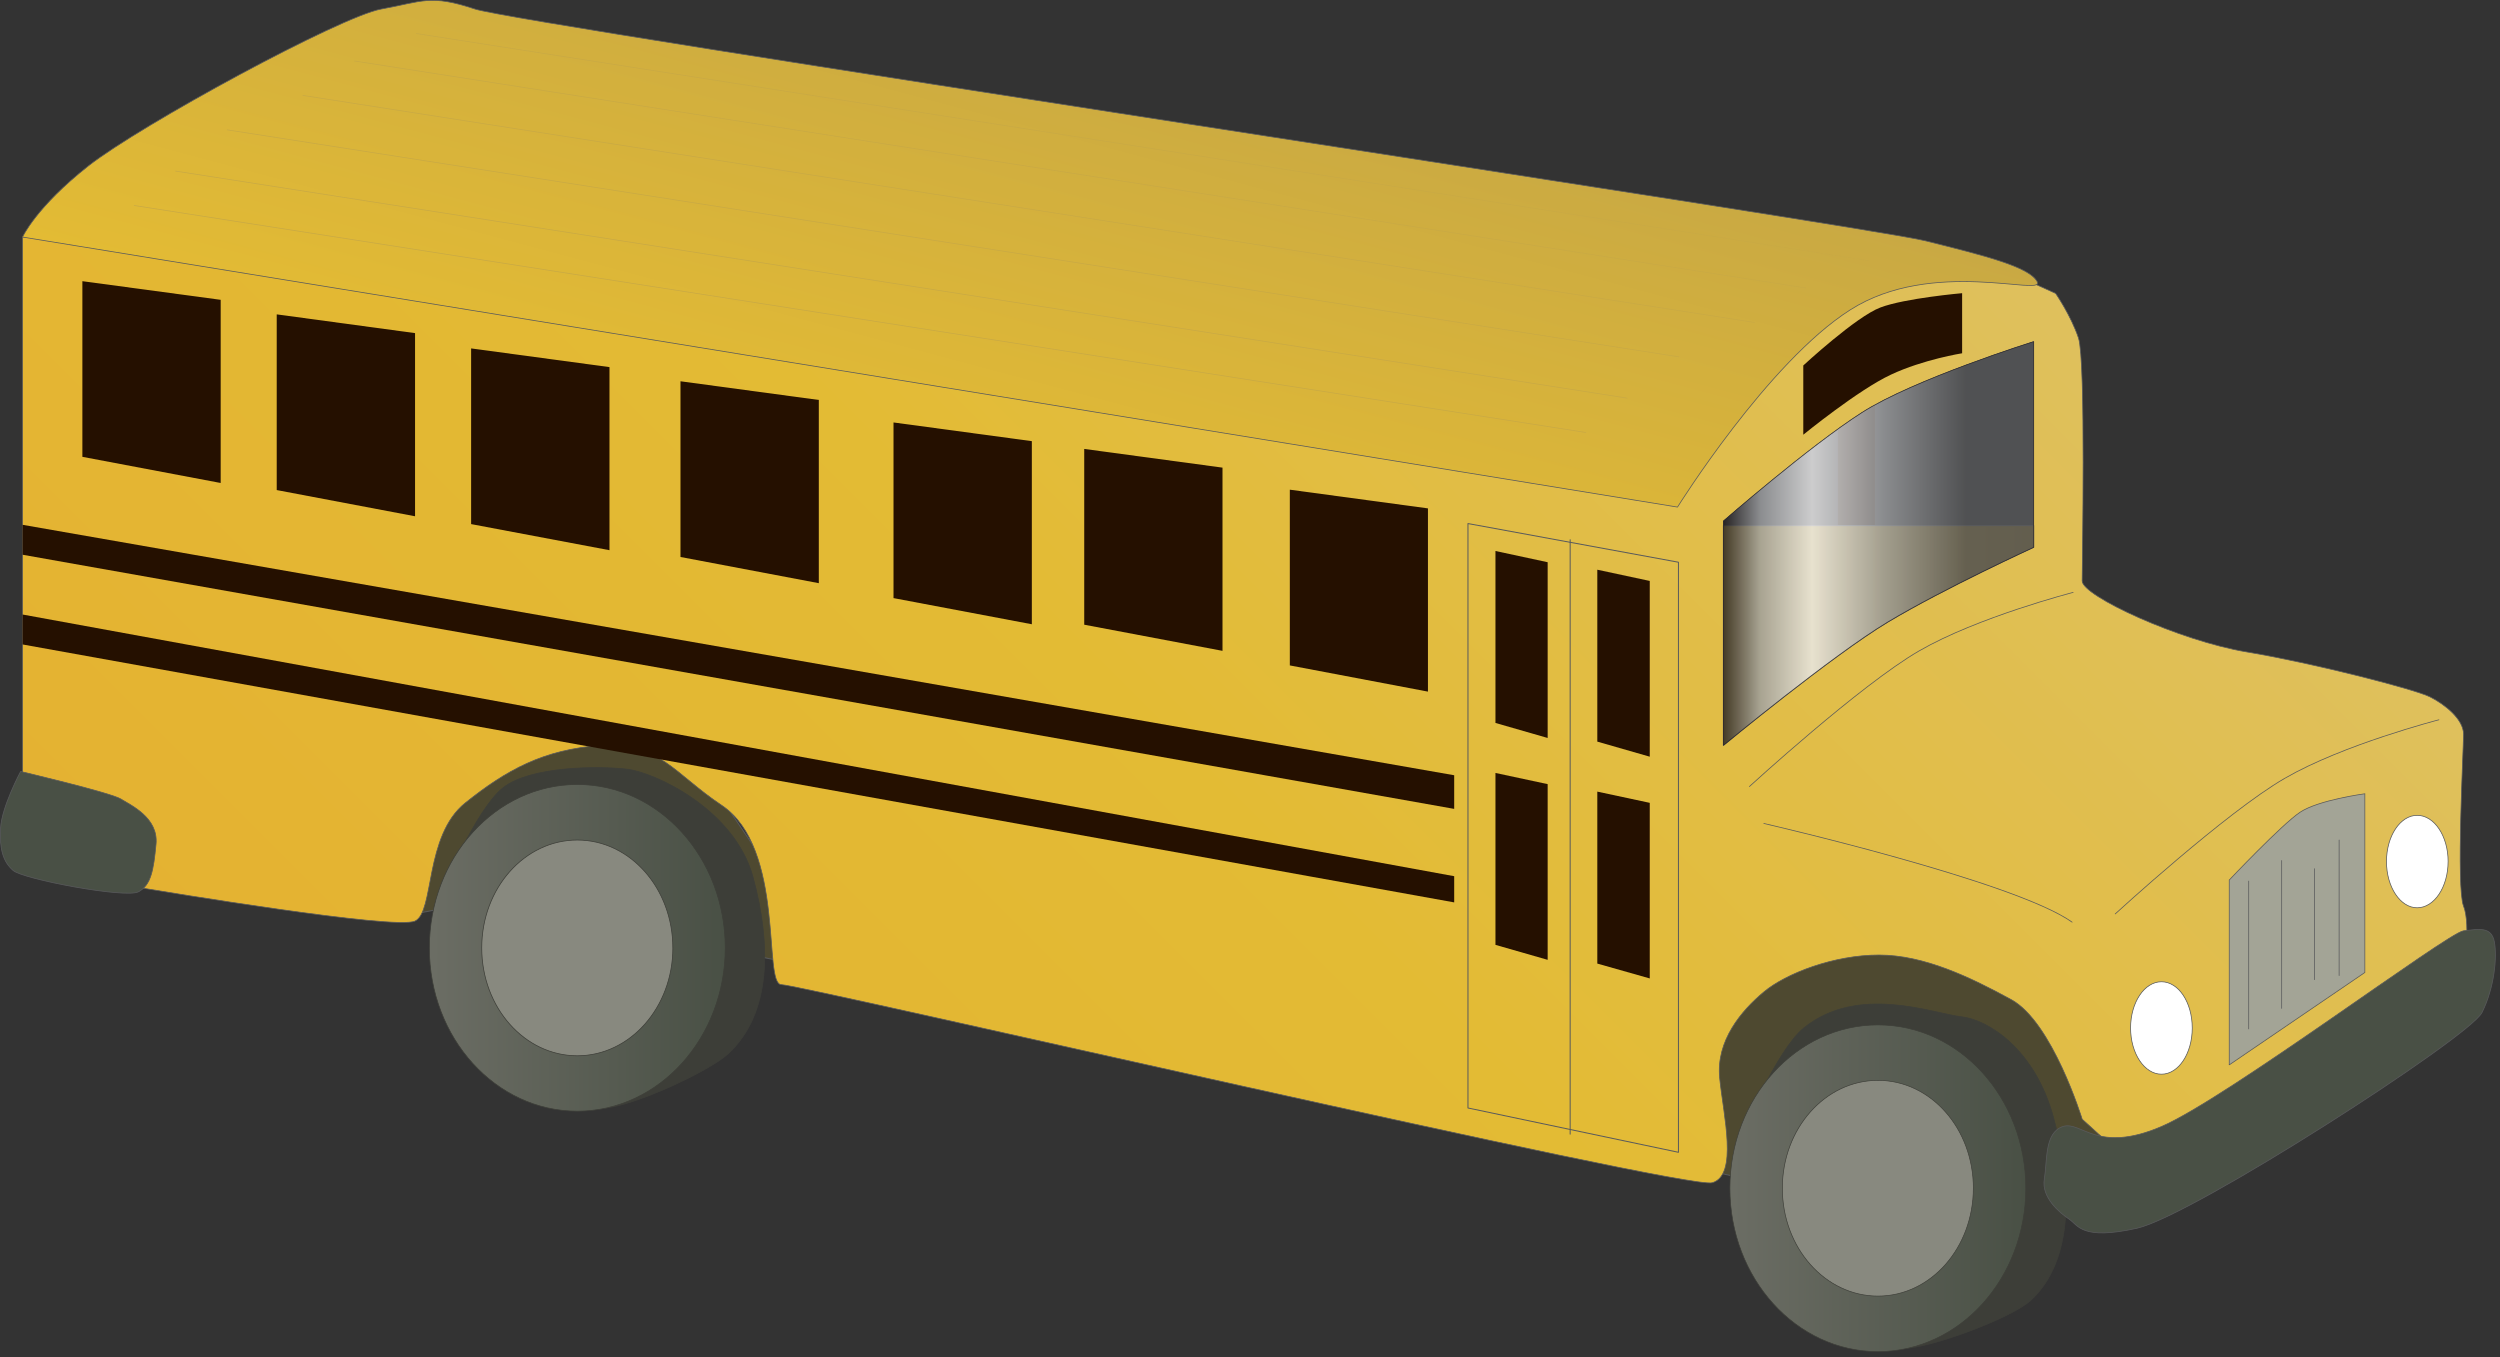
        <svg xmlns:rdf="http://www.w3.org/1999/02/22-rdf-syntax-ns#" xmlns="http://www.w3.org/2000/svg" xmlns:cc="http://creativecommons.org/ns#" xmlns:xlink="http://www.w3.org/1999/xlink" xmlns:dc="http://purl.org/dc/elements/1.1/" x="0px" y="0px" width="501" height="272" viewBox="0 0 501 272" xml:space="preserve">
            <rect x="0" y="0" width="501" height="272" fill="#333333" stroke="none"/>
            <title>Public transport: school bus</title>
            <desc xmlns:ian_image_library="https://ian.umces.edu/media-library/">
                <ian_image_library:title>Public transport: school bus</ian_image_library:title>
                <ian_image_library:descr>Illustration of a school bus</ian_image_library:descr>
                <ian_image_library:scene>
                    <ian_image_library:contains>transportation, commute, school, bus, education, childen, kids, vehicle, road, highway, public</ian_image_library:contains>
                    <ian_image_library:when>2005-03-09</ian_image_library:when>
                </ian_image_library:scene>
            </desc>
            
 <defs></defs>
 <rect y="76.916" x="368.31" height="33.77" width="7.419" fill="#251000"/>
 <path stroke-linejoin="round" d="m76.19 160.31l3.671 23.459 16.067-3.108 66.089 12.997 187.77 42.607 70.394 5.567 2.47-29.654s-48.781-33.965-51.868-33.348c-3.098.617-38.308 19.766-38.308 19.766l-176.02-21-25.939-38.308-39.527 2.48-14.793 18.53z" stroke="#58595B" stroke-linecap="round" stroke-width=".2" fill="#4E4930"/>
 <linearGradient id="ian_symbols_0137eed29af893c455b4b11f2637d1b1" y2="8.615" gradientUnits="userSpaceOnUse" x2="361.78" y1="262.49" x1="107.9">
  <stop stop-color="#E4B232" offset="0"/>
  <stop stop-color="#E3BB34" offset=".472"/>
  <stop stop-color="#DFC05D" offset="1"/>
 </linearGradient>
 <path stroke-linejoin="round" d="m402.89 54.681l9.064 4.116s3.055 4.419 4.571 8.924c1.505 4.495.741 45.706.741 48.695 0 3 19.49 11.979 32.975 14.231 13.495 2.252 33.727 7.495 36.694 8.989 3.011 1.495 6.758 4.495 6.758 7.495s-1.505 30.716 0 34.453c1.506 3.736 0 13.484 0 13.484l-68.189 36.716-8.237-7.495s-5.983-19.484-14.226-23.968c-8.221-4.495-17.503-8.935-26.503-8.935-8.979 0-18.574 3.661-23.069 7.408-4.494 3.747-9.606 9.77-8.849 17.253.747 7.484 3.736 19.484-1.494 20.979-5.264 1.494-182.8-39.706-186.54-39.706-3.748 0 .888-27.358-11.995-35.958-9.352-6.206-12.645-12.802-24.174-11.979-11.519.823-18.938 4.939-27.169 11.524-8.248 6.585-6.141 21.813-10.078 23.676-3.926 1.852-50.937-6-55.432-6.737-4.5-.758-23.226-18.737-23.226-18.737v-111.61l17.979-1.505 380.41 8.686zm4.66 13.787s-23.974 7.505-34.458 14.242c-10.505 6.736-27.727 21.715-27.727 21.715v.91h62.185v-36.862z" stroke="#58595B" stroke-linecap="round" stroke-width=".15" fill="url(#ian_symbols_0137eed29af893c455b4b11f2637d1b1)"/>
 <linearGradient id="ian_symbols_1dcd78491fad0b1455548fc47a542c27" y2="3.557" gradientUnits="userSpaceOnUse" x2="219.45" y1="98.289" x1="194.07">
  <stop stop-color="#E3BB34" offset="0"/>
  <stop stop-color="#C9A943" offset="1"/>
 </linearGradient>
 <path stroke-linejoin="round" d="m76.439 1.805c8.237-1.495 9.742-3 18.726 0 8.99 2.989 278.65 43.453 290.65 46.442 11.984 2.989 20.963 5.242 22.458 8.231 1.505 3.011-21.039-4.874-37.496 5.621-16.495 10.484-34.604 39.521-34.604 39.521l-331.66-54.12s2.702-5.99 13.175-14.243c10.483-8.231 50.502-29.957 58.744-31.452z" stroke="#58595B" stroke-linecap="round" stroke-width=".15" fill="url(#ian_symbols_1dcd78491fad0b1455548fc47a542c27)"/>
 <polygon points="16.508 56.349 16.508 91.548 44.224 96.79 44.224 60.085" fill="#251000"/>
 <polygon points="55.455 62.999 55.455 98.209 83.176 103.46 83.176 66.757" fill="#251000"/>
 <polygon points="94.413 69.822 94.413 105.03 122.14 110.26 122.14 73.569" fill="#251000"/>
 <polygon points="136.37 76.407 136.37 111.62 164.09 116.87 164.09 80.154" fill="#251000"/>
 <polygon points="179.06 84.66 179.06 119.86 206.78 125.1 206.78 88.407" fill="#251000"/>
 <polygon points="217.28 89.967 217.28 125.19 244.99 130.43 244.99 93.714" fill="#251000"/>
 <polygon points="258.48 98.133 258.48 133.35 286.16 138.6 286.16 101.88" fill="#251000"/>
 <linearGradient id="ian_symbols_0492bbf52beed3a4458a4de624961d44" y2="127.35" gradientUnits="userSpaceOnUse" x2="407.55" y1="127.35" x1="345.37">
  <stop stop-color="#C9A943" offset=".011"/>
  <stop stop-color="#90721A" offset="1"/>
 </linearGradient>
 <path stroke-linejoin="round" d="m345.37 105.34v44.038s21.716-17.968 32.958-24.727c11.242-6.736 29.227-14.968 29.227-14.968v-4.343h-62.19z" stroke="#58595B" stroke-linecap="round" stroke-width=".2" fill="url(#ian_symbols_0492bbf52beed3a4458a4de624961d44)"/>
 <polygon stroke-linejoin="round" fill="none" stroke="#58595B" stroke-linecap="round" stroke-width=".2" points="294.18 104.92 294.18 222.04 336.36 230.92 336.36 112.67"/>
 <polygon points="299.69 110.42 299.69 144.88 310.15 147.89 310.15 112.67" fill="#251000"/>
 <polygon points="320.1 114.17 320.1 148.62 330.61 151.64 330.61 116.42" fill="#251000"/>
 <polygon points="299.69 154.9 299.69 189.35 310.15 192.35 310.15 157.14" fill="#251000"/>
 <polygon points="320.1 158.64 320.1 193.1 330.61 196.08 330.61 160.89" fill="#251000"/>
 <line stroke-linejoin="round" x1="314.66" y2="227.28" x2="314.66" stroke="#58595B" stroke-linecap="round" y1="108.17" stroke-width=".2" fill="none"/>
 <polygon points="4.519 105.17 291.42 155.36 291.42 162.1 4.519 111.17" fill="#251000"/>
 <polygon points="291.42 175.59 291.42 180.84 4.519 129.15 4.519 123.15" fill="#251000"/>
 <path d="m393.21 70.796v-12.043s-11.459 1.007-16.354 2.859c-4.901 1.83-15.478 11.632-15.478 11.632v13.874s11.004-8.979 17.552-12.033c6.53-3.064 14.28-4.289 14.28-4.289z" fill="#251000"/>
 <path stroke="#3D3E38" stroke-width=".137" d="m381.28 270.23c5.545 0 21.889-6.108 25.723-9.671 8.653-8.026 8.242-23.059 4.517-36.651-3.693-13.571-12.976-19.55-18.521-20.167-5.557-.617-20.578-6.585-31.507 2.253-5.469 4.451-12.347 21.012-12.347 21.012s26.59 43.23 32.14 43.23z" fill="#3D3E38"/>
 <linearGradient id="ian_symbols_8d5c8925c7f3f974b1456ed7d8445556" y2="238.13" gradientUnits="userSpaceOnUse" x2="405.97" y1="238.13" x1="346.67">
  <stop stop-color="#6B6D64" offset=".011"/>
  <stop stop-color="#495045" offset="1"/>
 </linearGradient>
 <path stroke="#3D3E38" stroke-width=".137" d="m405.97 238.12c0 18.076-13.245 32.741-29.621 32.741-16.403 0-29.677-14.665-29.677-32.741s13.273-32.73 29.677-32.73c16.37 0 29.62 14.65 29.62 32.73z" fill="url(#ian_symbols_8d5c8925c7f3f974b1456ed7d8445556)"/>
 <path stroke="#3D3E38" stroke-width=".137" d="m395.46 238.12c0 11.936-8.545 21.618-19.115 21.618-10.593 0-19.165-9.683-19.165-21.618 0-11.946 8.572-21.618 19.165-21.618 10.58 0 19.12 9.67 19.12 21.62z" fill="#88897F"/>
 <path stroke-linejoin="round" d="m413.39 225.76c-3.704 1.246-3.086 6.802-3.704 10.506-.639 3.704 3.098 6.802 4.95 8.037 1.841 1.224 2.469 4.311 13.593 1.841 11.101-2.459 66.679-38.286 69.164-43.236 2.47-4.938 3.07-11.112 2.47-14.188-.606-3.098-3.093-2.513-6.163-2.188-3.098.325-47.579 33.683-60.543 39.228-12.98 5.57-16.06-1.23-19.77 0z" stroke="#58595B" stroke-linecap="round" stroke-width=".15" fill="#495045"/>
 <path stroke="#58595B" stroke-width=".15" d="m446.74 213.42v-37.063s10.506-11.112 14.188-13.582c3.715-2.469 12.986-3.704 12.986-3.704v35.817l-27.18 18.52z" fill="#A3A496"/>
 <path stroke-linejoin="round" d="m439.33 206c0 5.123-2.751 9.271-6.173 9.271-3.417 0-6.19-4.148-6.19-9.271 0-5.112 2.773-9.26 6.19-9.26 3.42 0 6.17 4.14 6.17 9.26z" stroke="#58595B" stroke-linecap="round" stroke-width=".15" fill="#fff"/>
 <path stroke-linejoin="round" d="m490.6 172.65c0 5.112-2.783 9.271-6.195 9.271-3.39 0-6.157-4.159-6.157-9.271s2.768-9.26 6.157-9.26c3.42 0 6.2 4.15 6.2 9.26z" stroke="#58595B" stroke-linecap="round" stroke-width=".15" fill="#fff"/>
 <path stroke="#3D3E38" stroke-width=".15" d="m120.63 222.07c5.545 0 21.488-7.354 25.312-10.918 8.654-8.025 8.654-21.824 4.96-35.405-3.715-13.592-19.766-21.011-25.333-21.618-5.562-.628-19.148-.628-24.71 3.704-5.556 4.322-12.347 21.001-12.347 21.001s26.557 43.25 32.117 43.25z" fill="#3D3E38"/>
 <linearGradient id="ian_symbols_db48e6dfd112ee3459e561dac746747f" y2="189.94" gradientUnits="userSpaceOnUse" x2="145.34" y1="189.94" x1="86.041">
  <stop stop-color="#6B6D64" offset=".011"/>
  <stop stop-color="#495045" offset="1"/>
 </linearGradient>
 <path stroke="#3D3E38" stroke-width=".15" d="m145.34 189.96c0 18.055-13.279 32.72-29.649 32.72-16.381 0-29.649-14.665-29.649-32.72 0-18.087 13.268-32.752 29.649-32.752 16.37-.01 29.65 14.66 29.65 32.75z" fill="url(#ian_symbols_db48e6dfd112ee3459e561dac746747f)"/>
 <path stroke="#3D3E38" stroke-width=".15" d="m134.84 189.96c0 11.925-8.589 21.618-19.154 21.618-10.576 0-19.149-9.693-19.149-21.618 0-11.936 8.573-21.618 19.149-21.618 10.57 0 19.15 9.68 19.15 21.62z" fill="#88897F"/>
 <path stroke-linejoin="round" d="m423.89 183.15s22.225-20.383 33.976-27.174c11.741-6.801 30.89-11.729 30.89-11.729" stroke="#58595B" stroke-linecap="round" stroke-width=".15" fill="none"/>
 <path stroke-linejoin="round" d="m350.58 157.62s22.246-20.373 33.986-27.164c11.729-6.791 30.89-11.74 30.89-11.74" stroke="#58595B" stroke-linecap="round" stroke-width=".15" fill="none"/>
 <linearGradient id="ian_symbols_70b7fc869ffb5df4d921f66441c734af" y2="108.92" gradientUnits="userSpaceOnUse" x2="407.55" y1="108.92" x1="345.37">
  <stop stop-color="#231F20" offset="0"/>
  <stop stop-color="#A1A3A6" offset=".118"/>
  <stop stop-color="#F3F3F4" offset=".286"/>
  <stop stop-color="#A0A2A5" offset=".517"/>
  <stop stop-color="#58595B" offset=".781"/>
 </linearGradient>
 <path opacity=".8" stroke-linejoin="bevel" d="m407.55 68.468v41.21s-17.984 8.231-29.227 14.968c-11.242 6.758-32.958 24.727-32.958 24.727v-44.947s17.222-14.979 27.727-21.715c10.49-6.741 34.46-14.247 34.46-14.247z" stroke="#231F20" stroke-width=".137" fill="url(#ian_symbols_70b7fc869ffb5df4d921f66441c734af)"/>
 <path stroke-linejoin="round" d="m415.25 184.8c-11.557-8.231-61.778-19.777-61.778-19.777" stroke="#58595B" stroke-linecap="round" stroke-width=".15" fill="none"/>
 <line stroke-linejoin="round" x1="450.64" y2="206.2" x2="450.64" stroke="#58595B" stroke-linecap="round" y1="176.57" stroke-width=".15" fill="none"/>
 <line stroke-linejoin="round" x1="457.25" y2="202.08" x2="457.25" stroke="#58595B" stroke-linecap="round" y1="172.45" stroke-width=".15" fill="none"/>
 <line stroke-linejoin="round" x1="463.81" y2="196.32" x2="463.81" stroke="#58595B" stroke-linecap="round" y1="174.09" stroke-width=".15" fill="none"/>
 <line stroke-linejoin="round" x1="468.76" y2="195.5" x2="468.76" stroke="#58595B" stroke-linecap="round" y1="168.34" stroke-width=".15" fill="none"/>
 <path stroke-linejoin="round" d="m27.755 178.71c-2.507 1.375-23.118-2.513-25.127-4.268-2.009-1.754-2.756-4.267-2.507-8.545.249-4.267 4.013-11.296 4.013-11.296s18.087 4.268 20.097 5.524c2.02 1.256 7.543 3.769 7.04 9.033-.499 5.3-1.019 8.2-3.516 9.56z" stroke="#58595B" stroke-linecap="round" stroke-width=".15" fill="#495045"/>
 <line stroke-linejoin="round" x1="374.34" y2="6.722" x2="83.447" stroke="#C9A943" stroke-linecap="round" y1="52.211" stroke-width=".15" fill="none"/>
 <line stroke-linejoin="round" x1="361.94" y2="12.224" x2="71.035" stroke="#C9A943" stroke-linecap="round" y1="57.724" stroke-width=".15" fill="none"/>
 <line stroke-linejoin="round" x1="351.6" y2="19.124" x2="60.697" stroke="#C9A943" stroke-linecap="round" y1="64.623" stroke-width=".15" fill="none"/>
 <line stroke-linejoin="round" x1="336.44" y2="26.022" x2="45.529" stroke="#C9A943" stroke-linecap="round" y1="71.511" stroke-width=".15" fill="none"/>
 <line stroke-linejoin="round" x1="326.09" y2="34.287" x2="35.191" stroke="#C9A943" stroke-linecap="round" y1="79.786" stroke-width=".15" fill="none"/>
 <line stroke-linejoin="round" x1="317.82" y2="41.186" x2="26.916" stroke="#C9A943" stroke-linecap="round" y1="86.674" stroke-width=".15" fill="none"/>
</svg>
